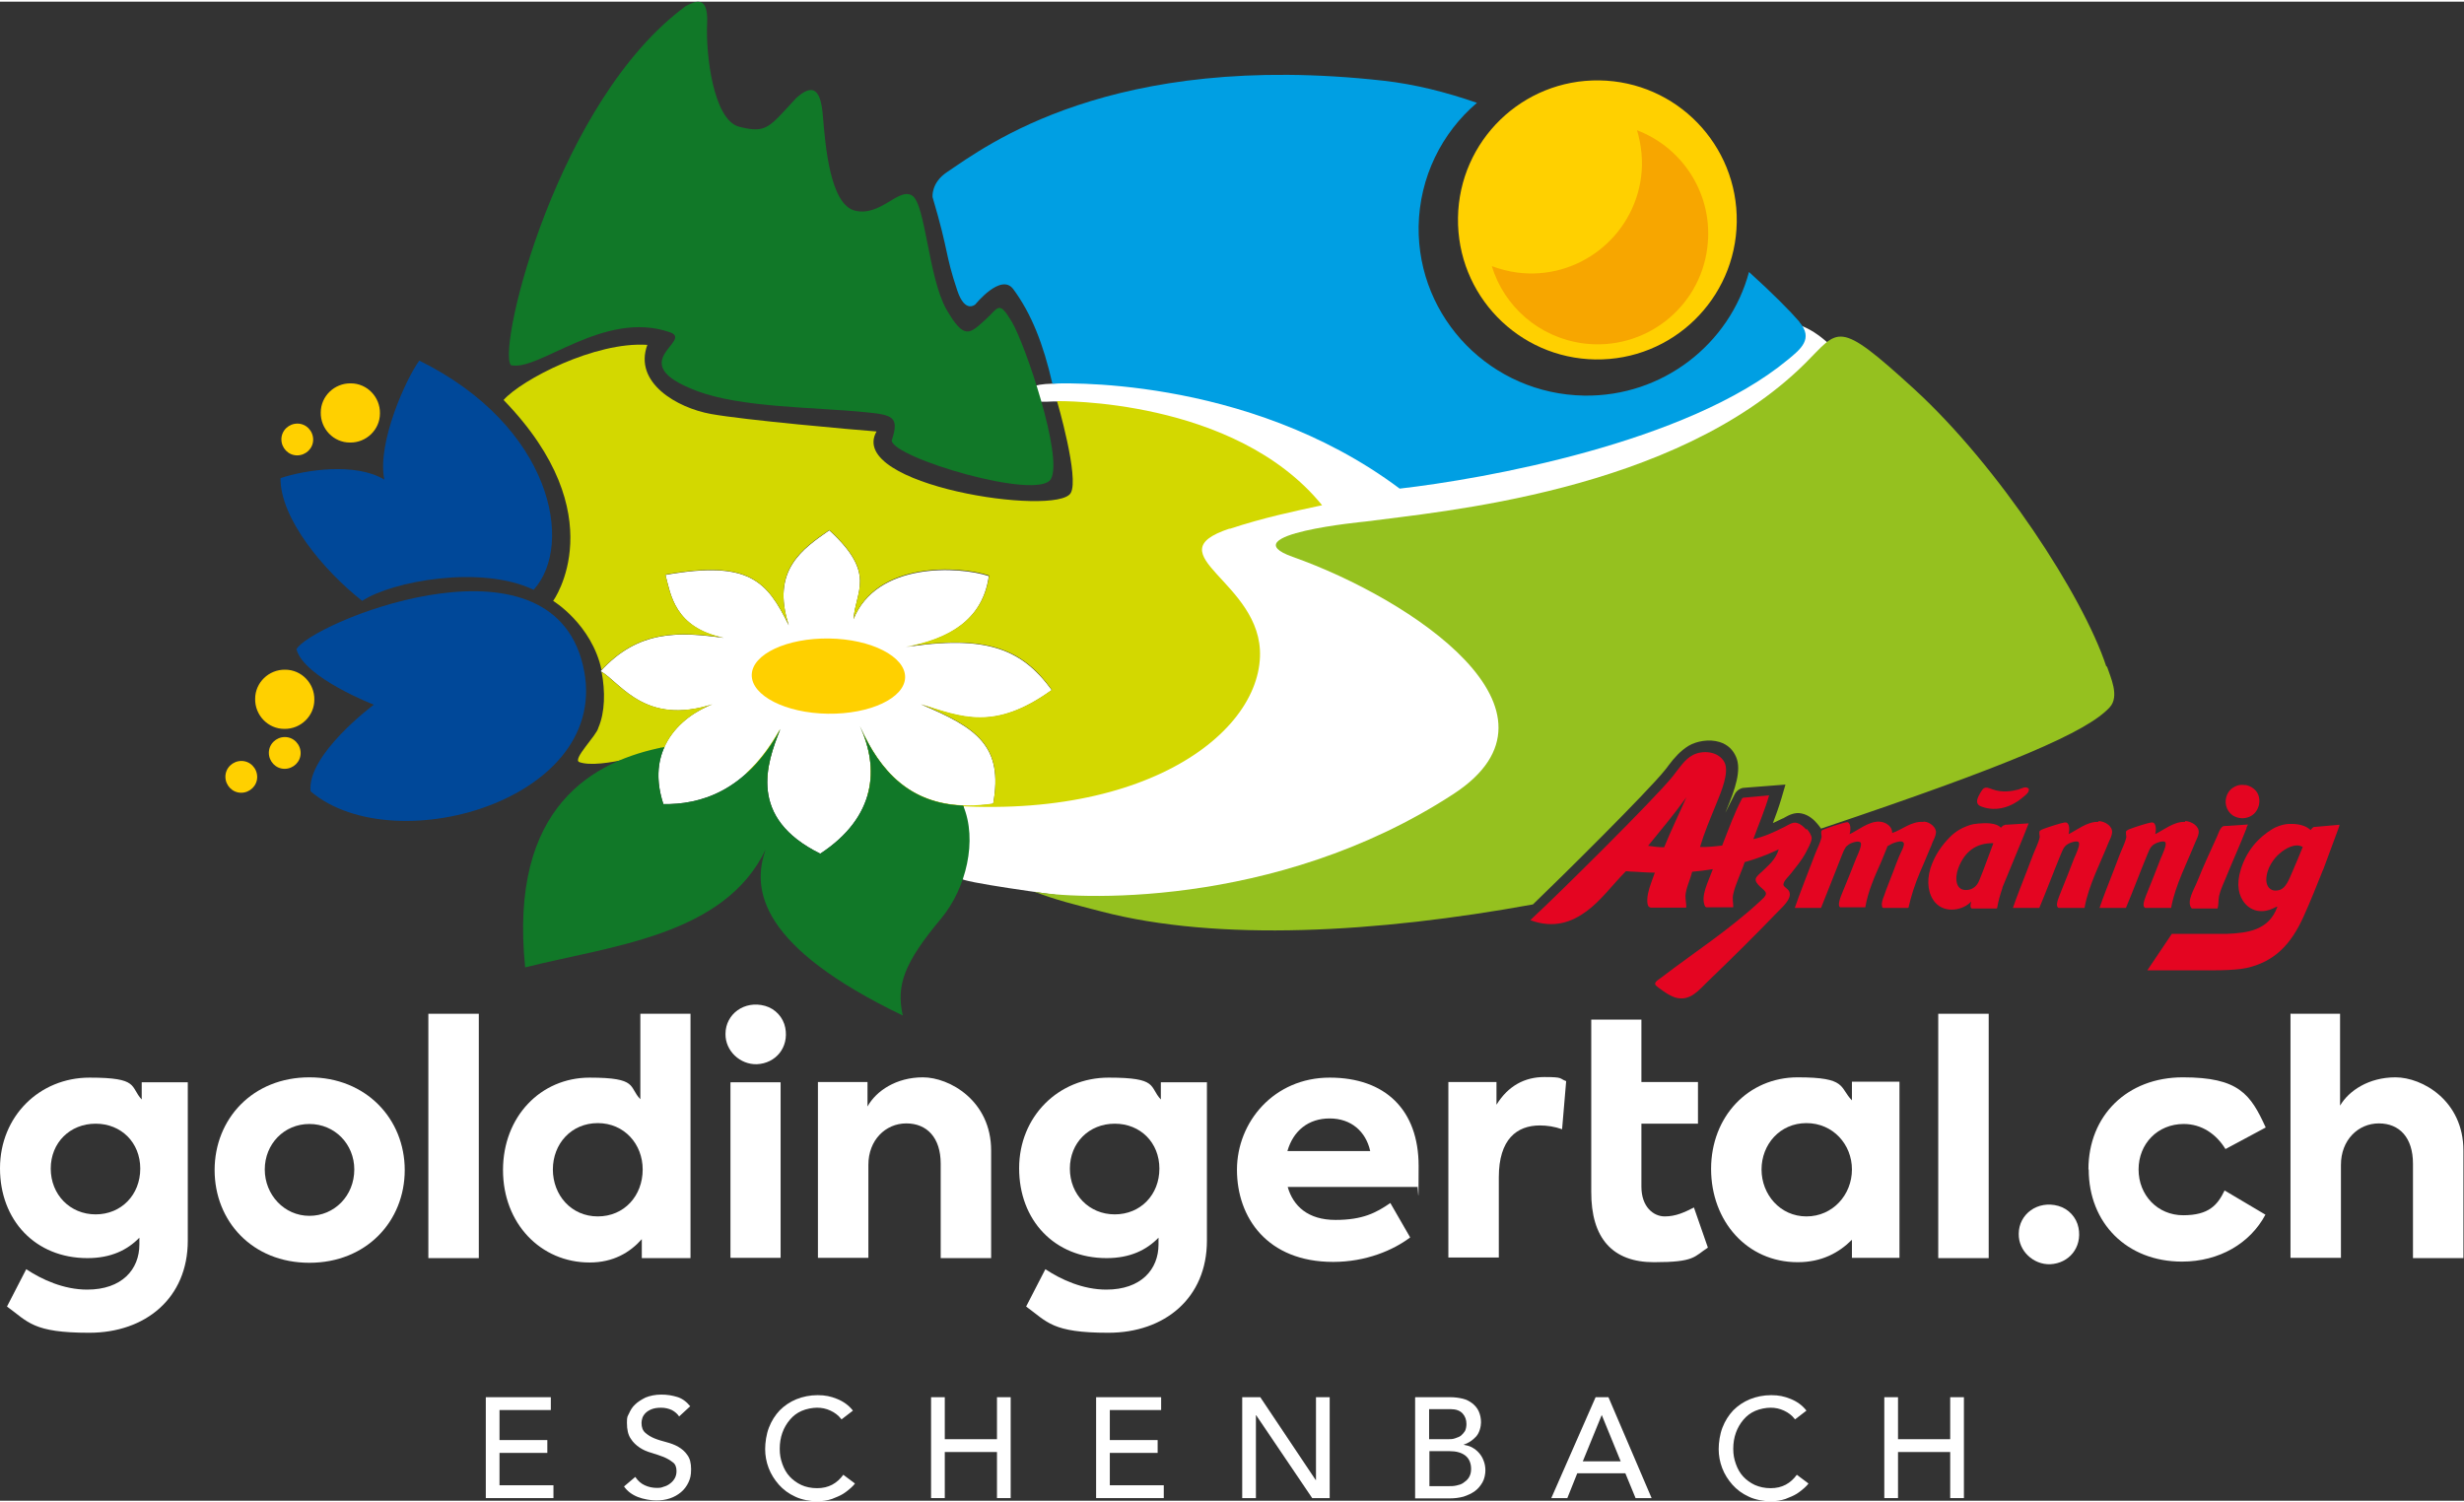 <?xml version="1.0" encoding="UTF-8"?>
<svg xmlns="http://www.w3.org/2000/svg" id="Ebene_1" data-name="Ebene 1" version="1.1" viewBox="0 0 845 514.1" width="164" height="100">
  <rect x="0" y="0" width="845" height="514.1" fill="#333333" stroke="none"/>
  <defs>
    <style>
      .cls-1 {
        fill: #f7a600;
      }

      .cls-1, .cls-2, .cls-3, .cls-4, .cls-5, .cls-6, .cls-7, .cls-8, .cls-9 {
        stroke-width: 0px;
      }

      .cls-2 {
        fill: #117828;
      }

      .cls-3 {
        fill: #d3d800;
      }

      .cls-4 {
        fill: #95c11f;
      }

      .cls-5 {
        fill: #004899;
      }

      .cls-6 {
        fill: #ffd000;
      }

      .cls-7 {
        fill: #e40521;
      }

      .cls-8 {
        fill: #009fe3;
      }

      .cls-9 {
        fill: #fff;
      }
    </style>
  </defs>
  <g id="Illu.">
    <g>
      <path class="cls-9" d="M306.5,287.8c-1.1,2.1-2.3,4.1-3.5,6.2"/>
      <path class="cls-9" d="M532,172.6c63.5-9.1,100-51,94.6-55.8-25.1-22.1-37.2,15.8-64.5,26.1-25.2,9.5-56.5,22.6-80.9,21.5-60.9-41.8-106.2-33.8-120.2-33.4-14.7.4-5,6-5,6-.6.5,5.9,0,6.6.1,35.5,3.4,41,47.5,39.7,78.9-1.4,31.4-15.5,49.2-16.1,50.1-6.3,10.1-45.5,9-55.8,9.6,0,0,1.9,17.7-.9,24.9-.5,1.3,30.9,5.5,39.7,6.7,8.4,1.1,15.5,5.7,25.3,6.8,40,4.6,131.5-34,129.1-69.3s-76.6-50-69-58.3c3.5-3.8,38.5-8.3,77.5-13.9h0Z"/>
      <path class="cls-5" d="M96.2,163.3c-.2,13.9,14.8,31.8,28,42.2,10.3-6.8,40.9-12.4,58.8-3.8,14.1-15.5,6.2-56.2-39.2-78.6-4.4,5.9-14.6,28.2-12,40.8-9.8-5.9-26.9-3.4-35.6-.5"/>
      <path class="cls-6" d="M130.3,141.2c0,5.6-4.7,10.1-10.3,10-5.6,0-10.1-4.7-10-10.3,0-5.6,4.7-10.1,10.3-10,5.6,0,10.1,4.7,10,10.3"/>
      <path class="cls-6" d="M107.4,150.2c0,3-2.5,5.4-5.5,5.4-3,0-5.4-2.5-5.4-5.5,0-3,2.5-5.4,5.5-5.4,3,0,5.4,2.5,5.4,5.5"/>
      <path class="cls-6" d="M103.1,257.7c0,3-2.5,5.4-5.5,5.4-3,0-5.4-2.5-5.4-5.5,0-3,2.5-5.4,5.5-5.4,3,0,5.4,2.5,5.4,5.5"/>
      <path class="cls-6" d="M88.2,265.9c0,3-2.5,5.4-5.5,5.4-3,0-5.4-2.5-5.4-5.5,0-3,2.5-5.4,5.5-5.4,3,0,5.4,2.5,5.4,5.5"/>
      <path class="cls-9" d="M292.7,211.9c.6-9.7,8.1-15.6-8.3-30.6-9,6.3-20.1,13.6-13.9,32.6-7.4-15.1-13.5-22.4-42.3-17.3,1.8,6.5,3,18.1,20,21.6-15.2-2.1-29.2-2.9-42.2,11.4,7.2,4.2,15.9,20.1,41.4,10.3-12.1,3.5-26.6,14.9-19.9,35.3,12.5.2,28.3-4.2,40.1-25.7-4.8,11.9-11.2,30.4,13.7,42.7,19.2-12.6,20.3-29.3,13.6-43.7,8.2,18.5,21,30.2,45.7,26.6,3.6-19.9-5.7-26.1-24.8-34.1,13.8,4.4,25.1,9.4,44.9-4.9-10.8-14.8-23.6-19.4-54-14.1,15.8-2.1,30.1-8.2,32.4-25-10.1-3.4-38.6-5-46.5,15"/>
      <path class="cls-3" d="M255.9,264.6c2.2.5,4.6,1,7.2,1.5.3-6.1,2.5-11.9,4.4-16.7-3.6,6.5-7.5,11.4-11.6,15.2"/>
      <path class="cls-3" d="M244.1,241c-22.6,7.1-31-6.9-37.8-11.2,1.3,6.7,1.2,13.9-1.1,19.2-.5,2.6-9.1,10.9-6.5,11.8,7.2,2.6,27.9-4.2,27.9-4.2,0,0-1-1.4,1-.3,3.1-7.6,9.9-12.6,16.6-15.3"/>
      <path class="cls-3" d="M421.7,180.8c11.8-3.9,22-6,31.7-8.1-30-36.9-90.9-35.7-90.9-35.7,0,0,7.7,26.3,4.7,31.5-4.7,8.2-77.1-2.6-66.6-21.1-7.9-.6-45.2-3.9-56.8-6-11.6-2.1-26.6-10.7-21.8-23.7-18-1.2-43.2,12-49.3,18.9,38.3,39.5,17,68.9,17,68.9,0,0,13.2,8,16.6,23.7,13-14,26.8-13.1,41.9-11.1-17-3.5-18.3-15.1-20-21.6,28.7-5.1,34.8,2.2,42.3,17.3-6.2-19.1,4.9-26.3,13.9-32.6,16.4,15,8.9,20.9,8.3,30.6,7.9-20,36.3-18.4,46.5-15-2.1,15.4-14.3,21.8-28.4,24.4,27.5-4.1,39.7.6,49.9,14.8-19.8,14.3-31.1,9.2-44.9,4.9,19.1,8,28.4,14.2,24.8,34.1-24.7,3.6-37.5-8.1-45.7-26.6,3.5,7.6,4.9,15.8,2.6,23.7,3,.5,6.2,1,9.5,1.5,77.9,11.9,124.1-19.7,125.1-49,.9-25.7-37-35.1-10.4-43.9"/>
      <path class="cls-2" d="M294.9,248.5c6.7,14.4,5.6,31.1-13.6,43.7-24.9-12.3-18.5-30.8-13.7-42.7-11.9,21.6-27.7,25.9-40.1,25.7-2.6-7.9-2-14.4.4-19.6-23.9,4.6-53.5,20-47.8,75.6,29.3-7.4,68.4-10.8,82.5-40.5-5,13.9-1.9,33.5,47,57-2.3-10.4.4-18,13.1-33.2,8.7-10.4,12.6-27,7.6-38.8-18.1-.7-28.4-11.5-35.4-27.2"/>
      <path class="cls-6" d="M310.4,231.7c-.1,7.1-12,12.7-26.5,12.5s-26.2-6.2-26.1-13.3c.1-7.1,12-12.7,26.5-12.5s26.2,6.2,26.1,13.3"/>
      <path class="cls-2" d="M175.1,124.5c-4.4-6.8,16.2-90.8,60.1-123,3-1.5,7.8-4.2,7.3,6.1s2.1,33,11,35.3c9.5,2.4,10.2.2,19.6-9.9,5.6-5,8.4-3.1,9.1,6.2.8,9.3,2.3,30.5,11.1,32.5,8.8,2,14.9-8.1,19.5-5.2,4.6,2.8,5.6,28.3,11.8,39.1,6.2,10.7,8,8.2,13.4,3.4,4.5-4.1,4.5-6.7,9,.8s17.7,46.3,13.4,53.9-54.3-7.3-54.6-13.2c2.7-8.1.4-8.8-9-9.7-17.9-1.8-42.8-1.5-58.1-7.4-25.3-9.6-.7-17.1-8.9-20-22.8-8-45.4,13.9-54.8,11.2"/>
      <path class="cls-8" d="M617.1,109.8c-3.1-3.6-9.1-9.7-17.3-17.1-6.6,24.7-29.6,42.8-56.5,42.4-31.8-.5-57.2-26.4-56.8-58,.3-17,8-32.2,20-42.4-10.6-3.7-21.4-6.4-32.1-7.6-93.5-10.4-136.4,22.5-149.7,31.4-5.4,3.6-4.9,8.5-4.9,8.5,5.8,19.6,4.1,18.9,8.5,32.1,2.7,8,6.2,4.7,6.2,4.7,0,0,8.8-10.9,13-5.2,6.2,8.4,10.3,18.8,13.4,32.4,0,0,66.1-3.7,119.1,36,28.7-3.3,98.6-15.6,133.1-44.2,4.4-3.6,8.9-7.2,4-12.9h0Z"/>
      <path class="cls-6" d="M595.6,75.6c-.4,26.4-22.1,47.5-48.5,47.1-26.4-.4-47.5-22.1-47.1-48.6.4-26.4,22.1-47.5,48.5-47.1,26.4.4,47.5,22.1,47.1,48.6"/>
      <path class="cls-1" d="M561.4,44.1c1.5,5,2.1,10.5,1.4,16-2.7,20.8-21.8,35.5-42.5,32.8-3-.4-6-1.2-8.7-2.2,4.2,13.8,16.2,24.5,31.4,26.5,20.8,2.7,39.9-12,42.5-32.8,2.3-17.8-8.1-34.2-24.1-40.3"/>
      <path class="cls-4" d="M722.3,227.9c-8-24.2-36.9-68.5-65.8-95-26.8-24.5-25.7-20.5-37.5-8.8-44.6,44.2-125.7,50.8-150.8,54.2,0,0-46.6,4.4-24.9,12.1,40.9,14.5,98.5,53,55.2,81.3-61.6,40.2-132,36-143.9,33.5-.8-.2,0,0,0,0,7.9,3,13.4,4.3,23,6.8,40.2,10.5,94.9,7.3,148.1-2.4,9.5-9.1,39.5-38.8,45.3-46.1.4-.5.9-1.1,1.3-1.7,1.9-2.5,4-4.9,6.8-6.6,2.7-1.6,7-2.4,10.6-1.3,2.9.9,4.7,2.8,5.7,5.2,1.9,4.4-.4,11.1-3.2,17.8-1.5,3.5.6-1.1,2.7-5.1.2-.4.6-1,1.3-1.5.6-.4,1.3-.7,2-.7h0l14.1-1.1-1.4,4.8c-.9,3-1.9,5.8-2.9,8.4,1.1-.5,2.2-1,3.4-1.6.2,0,.4-.2.6-.3,1.4-.8,3.5-1.9,5.8-1.4,2.5.5,4.3,2.2,5.4,3.5.5.6.9,1.1,1.3,1.7,65.2-21.9,91.3-33.2,99-41.6,3.5-3.8.2-10.5-.9-13.9"/>
      <path class="cls-5" d="M101.6,222.2c4.3-8.7,84.2-42,97.7,3.1,14.1,47.4-63.6,70.4-92.8,45.5-1.3-12.6,21.7-29.7,21.7-29.7,0,0-23.8-9.2-26.5-18.9"/>
      <path class="cls-6" d="M107.8,239.4c0,5.6-4.7,10.1-10.3,10-5.6,0-10.1-4.7-10-10.3,0-5.6,4.7-10.1,10.3-10,5.6,0,10.1,4.7,10,10.3"/>
    </g>
  </g>
  <g id="Text_schwarz" data-name="Text schwarz">
    <g>
      <path class="cls-9" d="M166.6,478.6h22.3v4.4h-17.6v10.3h16.4v4.4h-16.4v11.1h18.5v4.4h-23.2v-34.6h0Z"/>
      <path class="cls-9" d="M217.9,506c.9,1.3,1.9,2.2,3.2,2.8s2.7.9,4.1.9,1.6-.1,2.4-.4c.8-.2,1.6-.6,2.2-1.1.7-.5,1.2-1.1,1.6-1.8.4-.7.6-1.5.6-2.5,0-1.3-.4-2.4-1.3-3-.9-.7-1.9-1.3-3.1-1.8s-2.6-.9-4.1-1.4c-1.5-.4-2.9-1-4.1-1.8s-2.3-1.8-3.1-3.1c-.9-1.3-1.3-3.1-1.3-5.4s.2-2.1.7-3.2,1.1-2.2,2.1-3.1c.9-.9,2.2-1.7,3.6-2.4,1.5-.6,3.3-1,5.4-1s3.7.3,5.4.8,3.2,1.6,4.5,3.2l-3.8,3.5c-.6-.9-1.4-1.6-2.5-2.2-1.1-.5-2.3-.8-3.7-.8s-2.4.2-3.2.5-1.6.8-2.1,1.3-.9,1.1-1.1,1.7c-.2.6-.3,1.2-.3,1.7,0,1.5.4,2.6,1.3,3.4s1.9,1.4,3.1,1.9,2.6.9,4.1,1.3c1.5.4,2.9.9,4.1,1.6s2.3,1.6,3.1,2.8c.9,1.2,1.3,2.8,1.3,4.9s-.3,3.2-.9,4.5-1.5,2.5-2.6,3.4c-1.1.9-2.3,1.6-3.8,2.1-1.5.5-3,.7-4.7.7s-4.3-.4-6.3-1.2c-2-.8-3.6-2-4.7-3.6l3.9-3.3h0Z"/>
      <path class="cls-9" d="M288.5,486.1c-1-1.3-2.2-2.2-3.7-2.9s-3-1-4.6-1-3.7.4-5.3,1.1-2.9,1.7-4,3-2,2.8-2.6,4.5c-.6,1.7-.9,3.5-.9,5.5s.3,3.5.9,5.2,1.4,3.1,2.5,4.3c1.1,1.2,2.5,2.2,4,2.9s3.4,1.1,5.4,1.1,3.7-.4,5.2-1.2,2.8-2,3.8-3.4l4,3c-.3.4-.7.9-1.4,1.5s-1.5,1.3-2.6,2c-1.1.7-2.4,1.2-3.9,1.8-1.5.5-3.3.8-5.2.8s-5.2-.5-7.4-1.6c-2.2-1-4.1-2.4-5.6-4.1s-2.7-3.6-3.5-5.7-1.2-4.3-1.2-6.5.4-5.1,1.3-7.4c.9-2.3,2.1-4.2,3.7-5.9,1.6-1.6,3.5-2.9,5.7-3.8,2.2-.9,4.7-1.4,7.3-1.4s4.5.4,6.7,1.3,4,2.2,5.4,4l-3.9,3h0Z"/>
      <path class="cls-9" d="M319.3,478.6h4.7v14.4h17.9v-14.4h4.7v34.6h-4.7v-15.8h-17.9v15.8h-4.7v-34.6Z"/>
      <path class="cls-9" d="M375.9,478.6h22.3v4.4h-17.6v10.3h16.4v4.4h-16.4v11.1h18.5v4.4h-23.2v-34.6h0Z"/>
      <path class="cls-9" d="M426.1,478.6h6.1l19,28.4h.1v-28.4h4.7v34.6h-6l-19.2-28.4h-.1v28.4h-4.7v-34.6Z"/>
      <path class="cls-9" d="M485.4,478.6h12c1.5,0,2.9.2,4.2.5s2.4.9,3.3,1.6c.9.7,1.7,1.6,2.2,2.7s.8,2.4.8,3.8-.5,3.6-1.7,4.9c-1.1,1.2-2.5,2.2-4.3,2.8h0c1,.2,2,.4,2.9.9.9.5,1.7,1.1,2.4,1.9.7.8,1.2,1.6,1.6,2.7.4,1,.6,2.1.6,3.3s-.3,2.9-1,4.1-1.5,2.2-2.6,3c-1.1.8-2.4,1.4-3.9,1.9-1.5.4-3,.6-4.7.6h-11.9v-34.6h0ZM490.1,493h6.4c.9,0,1.7,0,2.5-.3s1.5-.5,2-.9,1-1,1.4-1.6c.3-.6.5-1.5.5-2.4,0-1.4-.4-2.6-1.3-3.6s-2.3-1.5-4.1-1.5h-7.4v10.3h0ZM490.1,509.1h6.9c.7,0,1.5,0,2.4-.2s1.7-.4,2.4-.9,1.4-1,1.9-1.8c.5-.8.8-1.7.8-3,0-2-.7-3.6-2-4.6-1.3-1-3.1-1.5-5.4-1.5h-6.9v12h0Z"/>
      <path class="cls-9" d="M547.4,478.6h4.2l14.8,34.6h-5.5l-3.5-8.5h-16.5l-3.4,8.5h-5.5l15.2-34.6h0ZM555.8,500.6l-6.5-15.9h0l-6.5,15.9h13.1,0Z"/>
      <path class="cls-9" d="M615.5,486.1c-1-1.3-2.2-2.2-3.7-2.9s-3-1-4.6-1-3.7.4-5.3,1.1-2.9,1.7-4,3-2,2.8-2.6,4.5-.9,3.5-.9,5.5.3,3.5.9,5.2,1.4,3.1,2.5,4.3,2.5,2.2,4,2.9c1.6.7,3.4,1.1,5.4,1.1s3.7-.4,5.2-1.2,2.8-2,3.8-3.4l4,3c-.3.4-.7.9-1.4,1.5s-1.5,1.3-2.6,2-2.4,1.2-3.9,1.8c-1.5.5-3.3.8-5.2.8s-5.2-.5-7.4-1.6c-2.2-1-4.1-2.4-5.6-4.1s-2.7-3.6-3.5-5.7-1.2-4.3-1.2-6.5.4-5.1,1.3-7.4c.9-2.3,2.1-4.2,3.7-5.9,1.6-1.6,3.5-2.9,5.7-3.8,2.2-.9,4.7-1.4,7.3-1.4s4.5.4,6.7,1.3c2.2.9,4,2.2,5.4,4l-3.9,3h0Z"/>
      <path class="cls-9" d="M646.2,478.6h4.7v14.4h17.9v-14.4h4.7v34.6h-4.7v-15.8h-17.9v15.8h-4.7v-34.6Z"/>
    </g>
    <g>
      <path class="cls-9" d="M64.4,370.5v54.4c0,19.7-14.5,31.6-33.8,31.6s-20.9-3.7-28.2-9l6.6-12.8c5.4,3.6,12.9,7,20.9,7,11.9,0,17.9-6.9,17.9-15.5v-2.3c-4.1,4.2-9.7,7-17.8,7C12.1,430.9,0,417.9,0,400.1s13.5-31.1,30.7-31.1,13.8,3.1,17.9,7.5v-5.9h15.8ZM48.1,400.2c0-8.9-6.5-15.4-15.3-15.4s-15.4,6.5-15.4,15.4,6.6,15.7,15.4,15.7,15.3-6.7,15.3-15.7"/>
      <path class="cls-9" d="M73.6,400.7c0-17.5,13-31.8,32.5-31.8s32.7,14.3,32.7,31.8-13.1,31.8-32.7,31.8-32.5-14.3-32.5-31.8M121.5,400.5c0-8.7-6.7-15.6-15.4-15.6s-15.3,6.9-15.3,15.6,6.7,15.9,15.3,15.9,15.4-6.9,15.4-15.9"/>
      <rect class="cls-9" x="146.9" y="347.1" width="17.3" height="83.8"/>
      <path class="cls-9" d="M236.8,347.1v83.8h-16.7v-6.5c-4.1,4.6-9.8,8-17.9,8-16.8,0-29.7-13.4-29.7-31.7s12.9-31.7,29.7-31.7,13.3,3.2,17.4,7.4v-29.3h17.3ZM220.4,400.5c0-8.7-6.3-15.9-15.4-15.9s-15.4,7.1-15.4,15.9,6.3,16.1,15.4,16.1,15.4-7.1,15.4-16.1"/>
      <path class="cls-9" d="M248.8,354c0-6.8,6.5-11.6,13.6-9.6,3.5,1,6.2,3.9,6.9,7.5,1.3,6.8-3.3,12.2-9.7,12.5-5.8.2-10.9-4.6-10.8-10.4M250.5,430.7v-60c0,0,0-.1.1-.1h17c0,0,.1,0,.1.1v60c0,0,0,.1-.1.1h-17c0,0-.1,0-.1-.1"/>
      <path class="cls-9" d="M692.3,422.6c0-6.8,6.5-11.6,13.6-9.6,3.5,1,6.2,3.9,6.9,7.5,1.3,6.8-3.3,12.2-9.7,12.5-5.8.2-10.9-4.6-10.8-10.4"/>
      <path class="cls-9" d="M280.7,370.5h16.8v8.4c3-5.4,9.9-10,19-10s23.4,8,23.4,25.1v36.9h-17.3v-32.4c0-8.9-4.7-13.8-11.8-13.8s-13,5.7-13,14.2v31.9h-17.3v-60.3h0Z"/>
      <path class="cls-9" d="M413.9,370.5v54.4c0,19.7-14.5,31.6-33.8,31.6s-20.9-3.7-28.2-9l6.6-12.8c5.4,3.6,12.9,7,20.9,7,11.9,0,17.9-6.9,17.9-15.5v-2.3c-4.1,4.2-9.7,7-17.8,7-17.9,0-30-13-30-30.8s13.5-31.1,30.7-31.1,13.8,3.1,17.9,7.5v-5.9h15.7ZM397.6,400.2c0-8.9-6.5-15.4-15.3-15.4s-15.4,6.5-15.4,15.4,6.6,15.7,15.4,15.7,15.3-6.7,15.3-15.7"/>
      <path class="cls-9" d="M486,406.5h-44.4c1.9,6.6,7,11.3,16.4,11.3s14-2.5,18.8-5.8l6.8,11.8c-5.8,4.4-15.2,8.4-26.4,8.4-22.6,0-33-15.2-33-31.6s12.7-31.6,31.8-31.6,30.5,11.1,30.5,30.3-.2,4.8-.5,7.3M441.5,394.2h28.4c-1.5-6.8-6.6-11.2-13.9-11.2s-12.5,4.2-14.5,11.2"/>
      <path class="cls-9" d="M496.7,370.5h16.5v7.8c4-6.5,9.7-9.5,16.4-9.5s5,.5,7.5,1.4l-1.4,16.5c-2.5-.9-5.2-1.3-7.6-1.3-7.9,0-14.1,4.7-14.1,17.8v27.5h-17.3v-60.3h0Z"/>
      <path class="cls-9" d="M651.4,370.5v60.3h-16.3v-6.2c-4.4,4.4-10.3,7.7-18.6,7.7-17.4,0-29.7-14.1-29.7-32s12.7-31.4,29.7-31.4,14.2,3.4,18.6,7.9v-6.4h16.3ZM635.1,400.5c0-8.6-6.5-15.9-15.6-15.9s-15.4,7.3-15.4,15.9,6.4,16.1,15.4,16.1,15.6-7.4,15.6-16.1"/>
      <rect class="cls-9" x="664.7" y="347.1" width="17.3" height="83.8"/>
      <path class="cls-9" d="M716.2,400.5c0-18.4,13.2-31.6,32.4-31.6s23.2,5.8,28.4,17.2l-13.8,7.4c-3.2-5.2-8.2-8.6-14.3-8.6-9,0-15.5,6.8-15.5,15.6s6.5,15.7,15.3,15.7,11.8-3.5,14.2-8.5l14,8.3c-5.2,9.8-15.8,16.1-28.6,16.1-18.9,0-32-13.2-32-31.6"/>
      <path class="cls-9" d="M785.7,347.1h16.8v31.5c3-5.1,9.8-9.7,19-9.7s23.3,8,23.3,25.1v36.9h-17.3v-32.4c0-8.9-4.6-13.8-11.7-13.8s-13,5.7-13,14.2v31.9h-17.3v-83.8h0Z"/>
      <path class="cls-9" d="M580.8,413.6c-3,1.5-6,3-9.9,3s-8-3.3-8-10.2v-21.6h19.4v-14.3h-19.4v-21.4h-17.2v58.9c-.1,16.2,7.4,24.3,21.5,24.3s13.7-1.9,18.5-5l-4.8-13.8h0Z"/>
    </g>
  </g>
  <g id="Atzmännig">
    <g>
      <path class="cls-7" d="M769.9,268.6c2.3.4,3.8,1.8,4.4,3.1.6,1.2.8,3.2,0,4.9-1.3,3.1-4.9,4.2-7.8,2.9-2.6-1.1-3.8-4.2-3-6.8.6-2,1.9-3,2.9-3.5.9-.4,1.8-.8,3.5-.5"/>
      <path class="cls-7" d="M695.7,269.9c.5,1.2-1.4,2.5-2.4,3.3-3.2,2.7-8.5,4.9-13.9,2.8-1.1-.4-1.6-1.2-1.3-2.4.3-1.2,1.6-3.4,2.2-3.8.9-.6,2,0,3.2.4,3.2,1.1,6.3.6,8.7,0,1-.3,2.6-1.4,3.6-.2"/>
      <path class="cls-7" d="M619.4,283.9c-.9-1-2-2-3.4-2.3-1.3-.3-3,.9-4,1.4-3.6,1.8-7,3.4-10.7,4.2,1.8-5,3.8-9.6,5.4-15h-.1l-8.7.8s-.2,0-.3.1-.2.2-.2.2c-2.6,4.9-4.6,10.5-6.8,16.1-2.4.3-5.2.6-7.6.5,1.5-5,3.5-9.7,5.5-14.6,1.8-4.4,4.6-11,2.9-14.4-2-3.9-7.6-4.3-10.9-2.5-2.7,1.4-4.6,4.4-6.8,7.2-6.4,8-41,42.1-46.7,47.3h0l-2.2,2.1s0,0,0,0c8.1,3,14.3.6,19.2-3,5-3.6,9.1-9.3,13.6-13.8,1.1.1,2.2.2,3.3.2,1.8.1,4,.3,6.6.3-.8,2.3-1.8,4.7-2.3,7-.3,1.2-.6,4.3.4,4.8.2,0,.3.1.4.2h12c.2,0,.4-.1.3-.3,0-.8-.3-2.6-.3-3.6.1-2.7,1.6-5.5,2.3-8.4,2.3-.2,4.7-.5,7.1-.9-1.6,4.4-4.3,9.3-2.7,12.7.1.3.5.4.8.4h7.8c.2,0,.4,0,.6,0,.5,0,.5,0,.5-.2,0-1.4-.4-2.7,0-4.4.8-3.6,2.8-7.4,3.9-10.9,4-1.1,7.9-2.6,11.7-4.4-1.1,3.7-3.6,5.5-5.8,7.7-.7.6-1.9,1.6-2.1,2.4-.2,1,.7,1.9,1.5,2.7.7.7,2.1,1.6,2,2.5-.1.9-1.3,1.8-2,2.5-10.8,10-22.4,17.4-33.9,26.2-.8.6-2.2,1.4-2.1,2.2,0,.6,2.1,1.9,2.9,2.5,1.3.9,2.5,1.6,3.9,2.1,5.3,1.6,8.3-2.7,11.5-5.7,8.2-7.9,15.8-15.4,23.7-23.6,1.3-1.4,5.1-4.5,4-7-.4-1-2-1.6-2-2.4,0-1.2,1.8-2.8,2.5-3.7,2-2.6,3.5-4.2,5.2-7.3.6-1.2,1.8-3.2,2-4.8,0-1.1-.9-2.4-1.7-3.3h0ZM570.7,290c-1.8,0-3.6-.2-5.5-.5,4.4-5.4,8.9-10.8,13.1-16.6-2.4,5.5-5.2,11.2-7.6,17.1h0Z"/>
      <path class="cls-7" d="M647.1,290.2l-2.2,5.4s2.3-5.5,2.3-5.6v.2c-.1,0-.1,0-.1,0Z"/>
      <path class="cls-7" d="M719.7,281.3c-.1,0-.3,0-.4,0-3.5-.1-7.4,3-9.9,4.2.4-1.5.3-3.7-.8-4-.1,0-.2,0-.4,0h0s-.1,0-.2,0c-1.2.2-5.1,1.4-7.2,2.2-.5.2-.8.3-1,.5-.1,0-.2.1-.3.2-.3.6,0,1.5,0,2.1-.4,2-1.5,4-2.3,6.1-.7,1.8-1.4,3.7-2.1,5.5-1.7,4.4-3.5,8.9-4.8,12.7,0,0,0,0,0,0,.1,0,.2,0,.4,0h8.7s0,0,0-.1c2.4-5.7,4.9-12.4,7.3-18.2,1-2.5,1.5-3.3,3.5-4.1.5-.2,1.3-.4,2-.4.2,0,.4.1.6.2.8.7-.9,4.2-1.5,5.6-1.6,4.2-2.8,7.2-4.5,11.4-.6,1.6-2,4.5-1.1,5.4,0,0,.2.1.3.2,0,0,0,0,.3,0h8.6c0,0,0-.1,0-.2,1.4-7.6,5.4-15.2,8.2-22.2.5-1.1,1.1-2.3,1.2-3.3.3-2.3-2.3-4-4.7-4.1h0Z"/>
      <path class="cls-7" d="M749.4,281.3c-.1,0-.3,0-.4,0-3.5-.1-7.4,3-9.9,4.2.4-1.5.3-3.7-.8-4-.1,0-.2,0-.4,0h0s-.1,0-.2,0c-1.2.2-5.1,1.4-7.2,2.2-.5.2-.8.3-1,.5-.1,0-.2.1-.3.2-.3.6,0,1.5,0,2.1-.4,2-1.5,4-2.3,6.1-.7,1.8-1.4,3.7-2.1,5.5-1.7,4.4-3.5,8.9-4.8,12.7,0,0,0,0,0,0,.1,0,.2,0,.4,0h8.7s0,0,0-.1c2.4-5.7,4.9-12.4,7.3-18.2,1-2.5,1.5-3.3,3.5-4.1.5-.2,1.3-.4,2-.4.2,0,.4.1.6.2.8.7-.9,4.2-1.5,5.6-1.6,4.2-2.8,7.2-4.5,11.4-.6,1.6-2,4.5-1.1,5.4,0,0,.2.1.3.2,0,0,0,0,.3,0h8.6c0,0,0-.1,0-.2,1.4-7.6,5.4-15.2,8.2-22.2.5-1.1,1.1-2.3,1.2-3.3.3-2.3-2.3-4-4.7-4.1h0Z"/>
      <path class="cls-7" d="M659.5,281.3c-4-.3-7.4,2.8-10.6,3.8.1-2.1-2-3.8-4.5-3.9-3.7-.1-7.7,3.3-10.1,4.3.4-1.3.5-3.7-.7-4.1-.5-.2-8.6,2.4-8.9,2.9-.3.6,0,1.5,0,2.1-.4,2-1.5,4-2.3,6.1-2.3,6-5,12.8-6.9,18.3h9c2.4-5.9,4.9-12.4,7.2-18.2.4-1.1.8-1.9,1.2-2.5,0-.1.2-.3.3-.4.6-.5,1-.9,1.9-1.2.7-.3,2.2-.7,2.9-.2.8.7-.9,4.2-1.5,5.6-1.6,4.2-2.8,7-4.5,11.2-.7,1.7-2.1,4.9-.9,5.5,0,0,.1,0,.2,0,.2,0,.4,0,.7,0h7.5c0,0,.1,0,.2,0s0,0,0-.1c.9-5.3,3.1-10.3,5.3-15.2l2.2-5.4v-.2c.9-.5,1.6-1,2.6-1.3.7-.2,2.4-.8,3,0,.6.8-1,3.4-1.5,4.7-.8,1.9-1.4,3.5-1.9,4.9-1.2,3.2-2.4,6-3.3,8.7-.5,1.2-.9,2.5-.7,3.3,0,.3,0,.6.4.8h.3c0,0,7.9,0,7.9,0,0,0,.2,0,.3,0,0,0,0,0,.2-.1.9-4,2.2-8,3.8-11.8,1.2-2.9,2.5-5.7,3.6-8.5.3-.7.6-1.3.8-2,.5-1.1,1.1-2.2,1.2-3.3.3-1.8-2-3.8-4.1-3.9h0Z"/>
      <path class="cls-7" d="M802.2,282.3s0,0-.1,0l-8,.7c-.4,0-.7,0-1,.3-.2.2-.5.5-.7.8-2.6-2.4-6.5-2.1-7.6-2.1-2.1.1-4.8,1.2-5.6,1.8-4.6,2.8-8.8,7.3-10.8,14-1.5,4.9-.8,8.9,1.6,11.6,1.3,1.5,3.4,2.6,5.7,2.5,1.9,0,3.4-.7,4.8-1.4.1,0,.3-.2.5-.1-2.9,8.1-10.2,9-17.4,9.3h-18.8s-8.4,12.5-8.4,12.5h19.7s9.9.2,14.3-.8c9.4-2.1,15.2-7.8,19.7-17.9,2.2-4.9,4.3-10.1,6.4-15.4,0-.1.1-.3.2-.4l5-13.5h0l.6-1.7h0c0,0,0,0,0,0ZM781,304.8c-2.6.4-3.8-1.6-3.8-3.6,0-4,2.7-7.5,4.5-9,2-1.8,5.5-3.8,8-2.3-1.1,2.8-2.2,5.3-3.3,7.9-1.5,3.4-2.5,6.6-5.3,7h0Z"/>
      <path class="cls-7" d="M692.2,290.9s0,0,0,0l1.7-4.2.2-.5-1.9,4.7h0Z"/>
      <path class="cls-7" d="M687.5,282.4c-.3,0-.5.1-.7.3-.2.1-.4.4-.6.6-.6-.7-1.8-1.3-3.8-1.5-2.6-.2-5.8.2-6.6.5-2.8.9-5,2.1-7,4.1-2.8,2.8-5.4,6.4-6.8,10.9-1.4,4.6-.7,9,1.7,11.7,3.4,3.8,9.6,2.6,12.3-.4-.3,1.1-.4,2.1.2,2.4,0,0,.2,0,.3,0h8.1c.3,0,.3-.2.3-.2.4-2.3,1-4.5,1.8-6.8v-.2c0,0,5.4-13.1,5.4-13.1h0s1.9-4.6,1.9-4.6l1.7-4.3-8.2.5h0ZM678.7,301.5c-.7,1.8-2.2,2.9-3.7,3.1-4.5.7-4.7-4.1-3.4-7.5,2.2-5.7,6.1-8.6,12-8.5h0c-1.7,4.4-3.2,8.9-4.9,12.9Z"/>
      <path class="cls-7" d="M694,286.2l-1.9,4.6h0s1.9-4.6,1.9-4.6h0Z"/>
      <path class="cls-7" d="M771,282.2h-.1l-7.8.5c-.4,0-.7,0-1,.3-.1,0-.2.2-.4.4-.2.3-.4.6-.6,1h0c-.2.5-.5,1.1-.7,1.7l-1,2.2c-1.1,2.4-4,8.7-5.7,13-1.3,3.3-3.8,7-2.3,9.4,0,0,.2.3.4.3h8.6c0,0,0,0,.1,0,.4-1.4.2-2.8.5-4.3.5-2.2,1.5-4.2,2.4-6.4,2.3-5.7,4.8-11.1,7-16.8,0,0,0-.1,0-.2l.5-1.1h0Z"/>
    </g>
  </g>
</svg>
